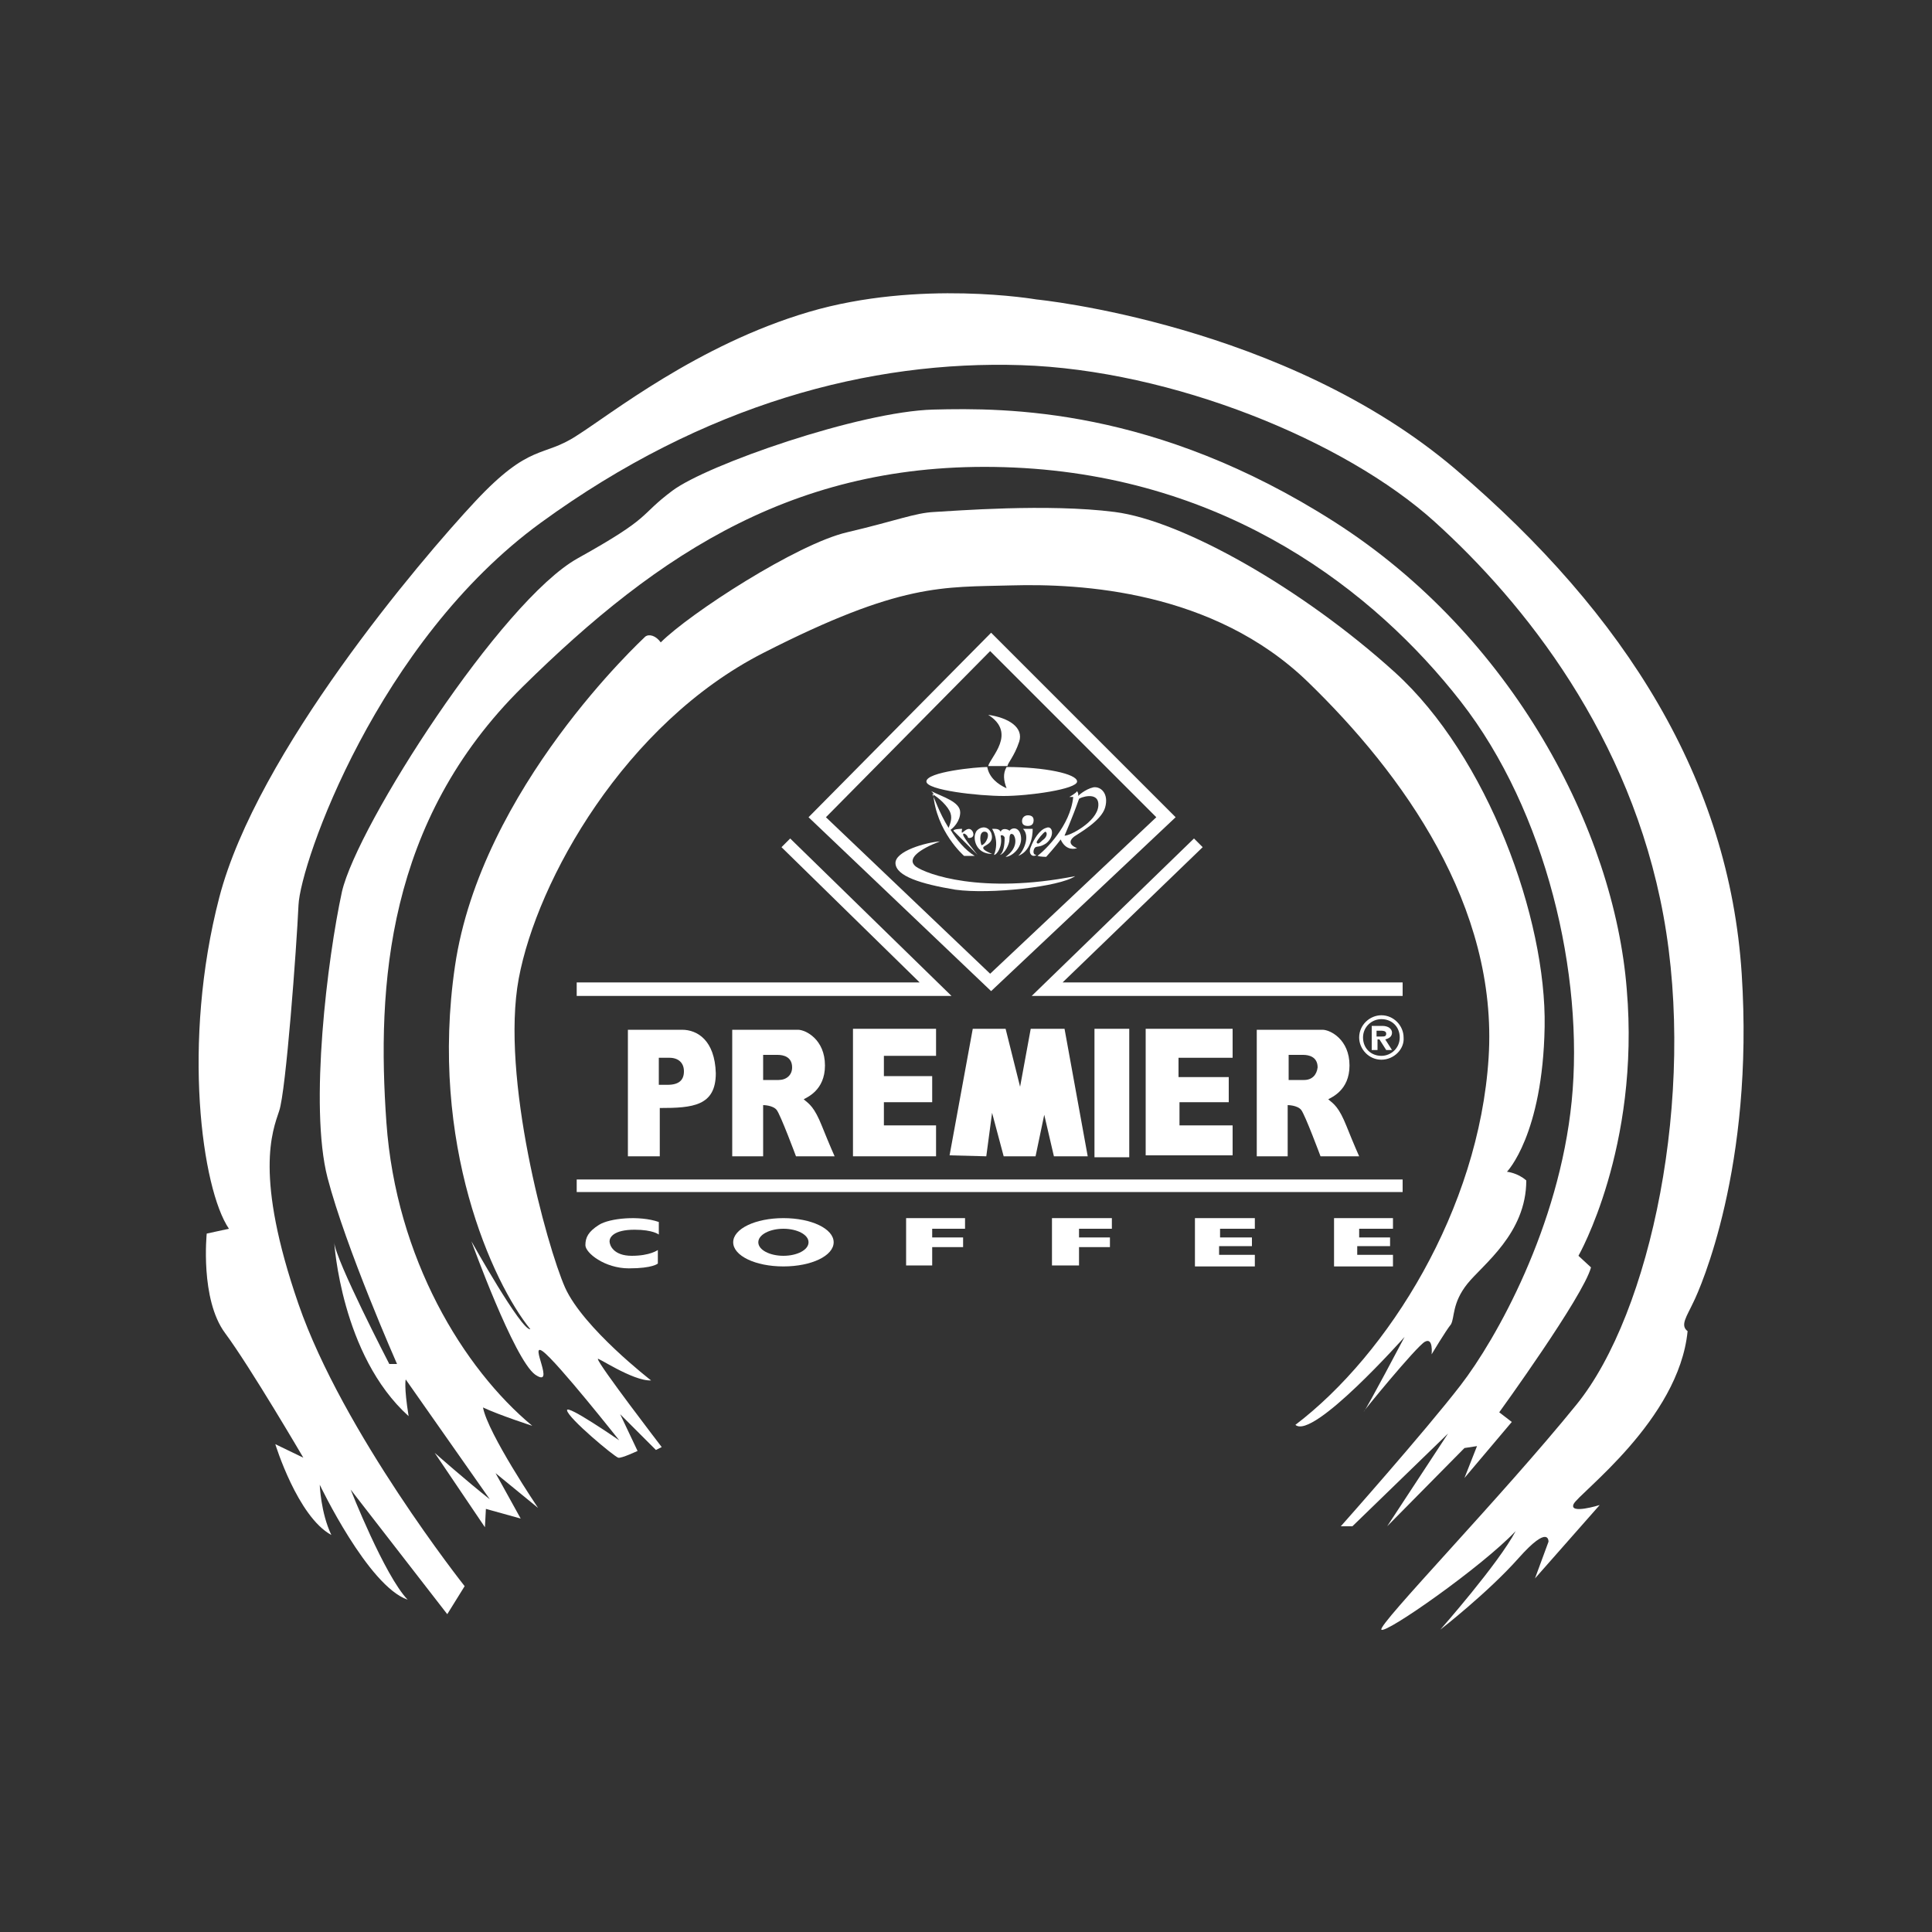 <?xml version="1.0" encoding="utf-8"?>
<!-- Generator: Adobe Illustrator 24.0.0, SVG Export Plug-In . SVG Version: 6.00 Build 0)  -->
<svg version="1.1" id="Layer_1" xmlns="http://www.w3.org/2000/svg" xmlns:xlink="http://www.w3.org/1999/xlink" x="0px" y="0px"
	 viewBox="0 0 200 200" style="enable-background:new 0 0 200 200;" xml:space="preserve">
<rect x="0" y="0" width="200" height="200" fill="#333333" stroke="none"/>
<style type="text/css">
	.st0{fill:#FFFFFF;}
</style>
<g>
	<title>All Logos</title>
	<g>
		<path class="st0" d="M68.2,127.8v-1.3c-2-0.7-5.1-0.4-6.2,0.3c-1.1,0.7-1.4,1.3-1.4,2.1s2,2.4,4.5,2.4s3-0.5,3-0.5v-1.4
			c0,0-0.8,0.6-2.7,0.6c-1.9,0-2.3-1.1-2.3-1.5s0.4-1.2,2.6-1.2C67.6,127.3,68.2,127.8,68.2,127.8z"/>
		<path class="st0" d="M81.1,126.1c-2.9,0-5.2,1.1-5.2,2.5c0,1.4,2.3,2.5,5.2,2.5c2.9,0,5.2-1.1,5.2-2.5
			C86.3,127.2,84,126.1,81.1,126.1z M81.1,130c-1.4,0-2.6-0.6-2.6-1.4c0-0.8,1.2-1.4,2.6-1.4s2.6,0.6,2.6,1.4
			C83.7,129.4,82.5,130,81.1,130z"/>
		<polygon class="st0" points="93.8,126.1 93.8,131 96.5,131 96.5,129.1 99.7,129.1 99.7,128.1 96.5,128.1 96.5,127.2 99.9,127.2 
			99.9,126.1 		"/>
		<polygon class="st0" points="108.9,126.1 108.9,131 111.7,131 111.7,129.1 114.9,129.1 114.9,128.1 111.7,128.1 111.7,127.2 
			115.1,127.2 115.1,126.1 		"/>
		<polygon class="st0" points="129.9,131.1 129.9,129.9 126.2,129.9 126.2,129 129.6,129 129.6,128.1 126.3,128.1 126.3,127.2 
			129.9,127.2 129.9,126.1 123.7,126.1 123.7,131.1 		"/>
		<polygon class="st0" points="144.2,131.1 144.2,129.9 140.5,129.9 140.5,129 143.9,129 143.9,128.1 140.7,128.1 140.7,127.2 
			144.2,127.2 144.2,126.1 138.1,126.1 138.1,131.1 		"/>
		<path class="st0" d="M70.6,106.6c-1.6,0-5.6,0-5.6,0v13.1h3.3c0,0,0-3.2,0-5c3.4,0,5.8-0.2,5.8-3.6
			C74,107.7,72.2,106.6,70.6,106.6z M69.1,112.3c-0.6,0-0.8,0-0.9,0v-2.8c0,0,0.8,0,1.1,0c0.9,0,1.5,0.5,1.5,1.4
			C70.8,111.8,70.3,112.3,69.1,112.3z"/>
		<path class="st0" d="M85.1,116.6c-0.8-2-1.3-2.3-1.9-2.8c0.3-0.2,2.2-0.9,2.2-3.5c0-2.7-2-3.7-2.8-3.7s-6.8,0-6.8,0v13.1h3.2v-5.3
			c0,0,1,0,1.4,0.5c0.4,0.5,2,4.8,2,4.8h4C86.4,119.7,85.9,118.6,85.1,116.6z M80.6,111.8c-0.8,0-1.6,0-1.6,0v-2.6c0,0,1.1,0,1.5,0
			c0.6,0,1.5,0.2,1.5,1.3C82,111.3,81.4,111.8,80.6,111.8z"/>
		<path class="st0" d="M139.4,116.6c-0.8-2-1.3-2.3-1.9-2.8c0.3-0.2,2.2-0.9,2.2-3.5c0-2.7-2-3.7-2.8-3.7c-0.8,0-6.8,0-6.8,0v13.1
			h3.2v-5.3c0,0,1,0,1.4,0.5s2,4.8,2,4.8h4C140.7,119.7,140.2,118.6,139.4,116.6z M135,111.8c-0.8,0-1.6,0-1.6,0v-2.6
			c0,0,1.1,0,1.5,0c0.6,0,1.5,0.2,1.5,1.3C136.3,111.3,135.8,111.8,135,111.8z"/>
		<polyline class="st0" points="88.3,119.7 88.3,106.5 96.9,106.5 96.9,109.3 91.5,109.3 91.5,111.4 96.5,111.4 96.5,114.1 
			91.5,114.1 91.5,116.5 96.9,116.5 96.9,119.7 88.3,119.7 		"/>
		<polygon class="st0" points="98.3,119.6 100.7,106.5 104.1,106.5 105.6,112.5 106.7,106.5 110.2,106.5 112.6,119.7 109.1,119.7 
			108.1,115.4 107.2,119.7 103.9,119.7 102.7,115.2 102.1,119.7 		"/>
		<rect x="113.3" y="106.5" class="st0" width="3.6" height="13.3"/>
		<polygon class="st0" points="118.6,106.5 127.6,106.5 127.6,109.5 122,109.5 122,111.5 127.2,111.5 127.2,114.1 122.1,114.1 
			122.1,116.5 127.6,116.5 127.6,119.6 118.6,119.6 		"/>
		<g>
			<g>
				<path class="st0" d="M143,109.7c-1.3,0-2.3-1.1-2.3-2.3c0-1.3,1.1-2.3,2.3-2.3c1.3,0,2.3,1.1,2.3,2.3
					C145.4,108.6,144.3,109.7,143,109.7z M143,105.5c-1,0-1.9,0.8-1.9,1.9s0.8,1.9,1.9,1.9c1,0,1.9-0.8,1.9-1.9
					S144.1,105.5,143,105.5z"/>
			</g>
			<path class="st0" d="M143.4,107.6c0.4-0.1,0.7-0.3,0.7-0.7s-0.4-0.7-1-0.7s-1.1,0-1.1,0v2.5h0.6v-1.1h0.2l0.7,1.1h0.6
				L143.4,107.6z M142.5,107.3v-0.6c0,0,0.4,0,0.5,0c0.1,0,0.5,0,0.5,0.3c0,0.3-0.2,0.3-0.5,0.3
				C142.8,107.3,142.5,107.3,142.5,107.3z"/>
		</g>
		<g>
			<path class="st0" d="M102.3,79.3c0.2-0.9,3-3.4,0-5.3c2.1,0.3,3.7,1.3,3.2,2.8c-0.5,1.5-1.2,2.2-1.2,2.5
				C103.5,79.3,102.3,79.3,102.3,79.3z"/>
			<path class="st0" d="M102.2,79.4c-1.1,0-6.3,0.5-6.3,1.5c0,0.9,5.4,1.5,8,1.5s7.6-0.7,7.6-1.5c0-0.8-3.4-1.5-7.3-1.5
				c-0.4,0.7-0.3,1.4,0,2.2C103.3,81.2,102.4,80.5,102.2,79.4z"/>
			<path class="st0" d="M98.4,85.9c0.3-0.2,1-0.9,1-1.8c0-1.1-1.8-1.6-3-2.2c0,0,0.1,0.1,0.2,0.2c0.3,4,3.2,6.5,3.2,6.5h1.1
				C99.9,88,99,86.9,98.4,85.9z M98.4,84.2c0.2,0.6-0.1,1.2-0.2,1.5c-1-1.6-1.5-3.2-1.7-3.5C97.1,82.5,98.2,83.5,98.4,84.2z"/>
			<path class="st0" d="M98.7,86l2.5,2.5c0,0-1.5-1.8-1.5-2.1s0.5,0.1,0.5,0.3c0,0.1,0.8,0.1,0.5-0.6c-0.4-0.7-1,0.1-1.1,0.1
				s0-0.4,0-0.4S98.7,85.8,98.7,86z"/>
			<path class="st0" d="M101.8,87.7c0.1-0.2,1.2-0.4,0.8-1.5c-0.5-1-1.5-0.4-1.6,0c-0.3,0.6,0,2.2,1.7,2.2
				C102,88.1,101.7,87.9,101.8,87.7z M102,86.1c0.6,0.1,0.1,1.3-0.4,1.4C101.4,86.9,101.4,86,102,86.1z"/>
			<path class="st0" d="M102.7,85.8c0,0,0.8,1.2,0.2,2.7c0.3,0,0.9-0.9,0.7-1.9c-0.1-0.2,0.3-0.2,0.4,0.1c0,0.3,0,1.5-0.5,1.8
				c0.5-0.1,1-1.1,1-1.6c0-0.5,0.1-0.7,0.4-0.5c0.2,0.2,0.6,1.3-0.8,2.3c0.6,0,1.7-0.9,1.6-2s-0.9-1.1-1.2-0.7
				c-0.2-0.2-0.8-0.3-0.9,0.1C103.4,85.8,103.2,85.8,102.7,85.8z"/>
			<path class="st0" d="M105.9,85.8h1c0,0,0.1,2.2-1.5,2.8C105.9,88.2,106.7,86.6,105.9,85.8z"/>
			<path class="st0" d="M106.4,85.5c0.4,0,0.6-0.2,0.6-0.6s-0.3-0.5-0.6-0.5s-0.6,0.2-0.6,0.6S106.1,85.5,106.4,85.5z"/>
			<path class="st0" d="M108.3,85.7c-0.7,0.2-1.3,1.2-1.6,2c-0.3,0.7,0.2,1.1,0.6,0.8c-0.5,0-0.3-0.7-0.1-0.8c0.2-0.1,0.5,0,1.1-0.4
				C109.2,86.6,109,85.4,108.3,85.7z M107.9,87c-0.5,0.5-0.5,0.3-0.6,0.2c0.1-0.3,0.7-1,0.9-1.1C108.4,86.1,108.5,86.6,107.9,87z"/>
			<path class="st0" d="M97.3,87.1c-2.1,0.8-3.5,1.8-2.5,2.6c1.1,0.8,6.8,2.9,16.5,1c-1.6,1.1-8.8,1.9-12.4,1.4
				c-3.6-0.6-6.1-1.4-6.2-2.7S95.9,87.2,97.3,87.1z"/>
			<path class="st0" d="M113.2,81.5c-0.9,0.2-1.6,0.9-1.6,0.9s0.1-0.2-0.1-0.5c-0.1,0.2-0.8,0.6-0.8,0.6s0.1,0,0.4,0
				c-0.3,3-2.9,5.5-3.7,6.1c0.3,0.1,0.9,0.1,0.9,0.1s1-1.1,1.5-1.8c0.4,0.9,1.1,1.1,1.7,0.9c-1-0.4-0.7-0.9-0.3-1.2
				c0.4-0.3,2.8-1.6,3.2-3S114,81.4,113.2,81.5z M113.7,83.4c-0.1,1.7-3.1,3.2-3.5,3.1c0,0,0.8-1.8,1.5-3.8
				C111.7,82.6,113.8,81.8,113.7,83.4z"/>
		</g>
		<g>
			<path class="st0" d="M102.6,102.6l-18.9-18l18.9-19.1l19.1,19.1L102.6,102.6z M85.5,84.6l17,16.2l17.2-16.2l-17.2-17.2L85.5,84.6
				z"/>
		</g>
		<g>
			<polygon class="st0" points="98.5,103.1 59.7,103.1 59.7,101.7 95.2,101.7 80.9,87.7 81.8,86.8 			"/>
		</g>
		<g>
			<polygon class="st0" points="145.2,103.1 106.8,103.1 123.6,86.8 124.5,87.7 110,101.7 145.2,101.7 			"/>
		</g>
		<g>
			<rect x="59.7" y="122.1" class="st0" width="85.5" height="1.3"/>
		</g>
		<path class="st0" d="M67.4,142.9c0,0-7-5.4-8.9-9.6c-1.9-4.3-6.7-21.8-4.8-32s11-26.4,25.3-33.7s18.6-6.8,25.7-7
			c7.1-0.2,20.9,0.5,30.7,10s19.7,23.2,18.7,38.9c-1,15.7-10.4,30.7-20,38c1.8,1.6,11.3-9.1,11.3-9.1s-3.9,7.4-4.2,7.7
			c-0.4,0.4,5.4-6.7,6.3-7.2c0.9-0.5,0.7,1.3,0.7,1.3s1.5-2.5,2-3.1c0.4-0.7,0.1-2.2,1.7-4.2c1.6-2,6.1-5.2,6.1-10.7
			c-0.9-0.8-2-0.9-2-0.9s3.7-3.8,3.9-15s-5.9-28-15.5-36.7c-9.6-8.7-22-15.7-29-16.6c-7-0.9-16.7-0.1-18.7,0c-2,0.1-3.9,0.9-9,2.1
			c-5.2,1.2-16.3,8.4-19.3,11.4c-0.5-0.7-1.2-0.9-1.6-0.6c-0.3,0.3-17,15.7-19.7,34.1s3.9,32.8,7.8,37.6c-0.9,0.2-6.1-9.1-6.1-9.1
			s4.4,12.2,6.6,13.8c2.2,1.5-0.7-3.5,0.8-2.4s7.9,9.2,7.9,9.2s-5.5-3.8-5.4-3.1c0.1,0.8,4.9,4.8,5.3,4.9c0.3,0.1,2-0.7,2-0.7
			l-1.8-3.8l3.7,3.7l0.6-0.3c0,0-6.6-8.6-6.6-9.1C61.6,140.3,65.5,143,67.4,142.9z"/>
		<path class="st0" d="M55.1,147.6c-7.1-5.9-14.1-17.3-15.1-31.4s0-31.2,14.1-45.1s28.7-23.7,50.9-22.7c22.1,1,37.3,12.8,46.2,24.2
			c8.9,11.4,12.8,28.4,11.5,41.4s-7.8,24.6-11.5,29.4S138.8,158,138.8,158h1.2l9.9-9.6l-6.3,9.6l8-8.1l1.3-0.2l-1.3,3.3l4.9-5.8
			l-1.3-1c0,0,8.7-12,9.5-15l-1.3-1.2c0,0,6.4-11.2,5-27.6C167.1,86,156.6,65.8,138.1,54s-33.9-11.8-41.5-11.6
			c-7.6,0.2-23.4,5.7-27,8.4s-1.9,2.6-9.8,7S37,85.4,35.4,92.3c-1.5,6.9-3.4,22.2-1.5,29.6c1.9,7.3,7.2,19.3,7.2,19.3h-0.8
			c0,0-5.6-10.8-5.7-12.6c0,0,0.7,11.7,7.7,18c-0.5-3.1-0.3-3.8-0.3-3.8l8.7,12.4c-2.3-1.8-5.7-4.8-5.7-4.8l5.2,7.7l0.1-1.9l3.6,1
			l-2.6-4.7l4.4,3.6c0,0-5.2-7.7-5.7-10.4C51.7,146.5,55.1,147.6,55.1,147.6z"/>
		<path class="st0" d="M46.3,167.1l1.8-2.9c0,0-12.6-15.9-17.2-29.2s-2.7-17.9-2-20c0.7-2,1.8-16.9,2-21.3
			c0.2-4.4,8.2-27.3,25.1-39.6s34.1-16.8,49.7-16.3s33.5,7.8,42.8,16.2s20.3,22.2,23.7,40.8s-1.3,41.1-9,50.6
			c-7.7,9.5-20.6,22.8-20.2,23.3c0.4,0.5,10.4-6.5,13.9-10.2c-1.8,3.4-7.8,10.2-7.8,10.2s4.9-3.8,8.1-7.4c3.2-3.6,3.1-1.7,3.1-1.7
			l-1.4,3.8l6.7-7.6c0,0-3.2,1-2.7-0.1s10.9-8.7,11.8-17.9c-0.8-0.6-0.1-1.5,0.6-3c0.7-1.4,6.3-14,5-34s-11.9-37.1-29.6-52.2
			S107.3,31,107.3,31s-12.1-2.1-23.6,1.3S63.2,42.9,59.7,45.1c-3.5,2.3-4.8,0.7-10.5,6.8s-22.6,26-26.5,41s-1.8,30.2,1,34.3
			c-2.3,0.5-2.3,0.5-2.3,0.5s-0.7,6.8,1.9,10.3s8.1,12.9,8.1,12.9l-2.9-1.4c0,0,2.3,7.5,5.8,9.4c-1.1-2.3-1.2-5.2-1.2-5.2
			s5,10.5,9.1,11.9c-2.4-2.5-5.9-11.4-5.9-11.4L46.3,167.1z"/>
	</g>
</g>
</svg>
